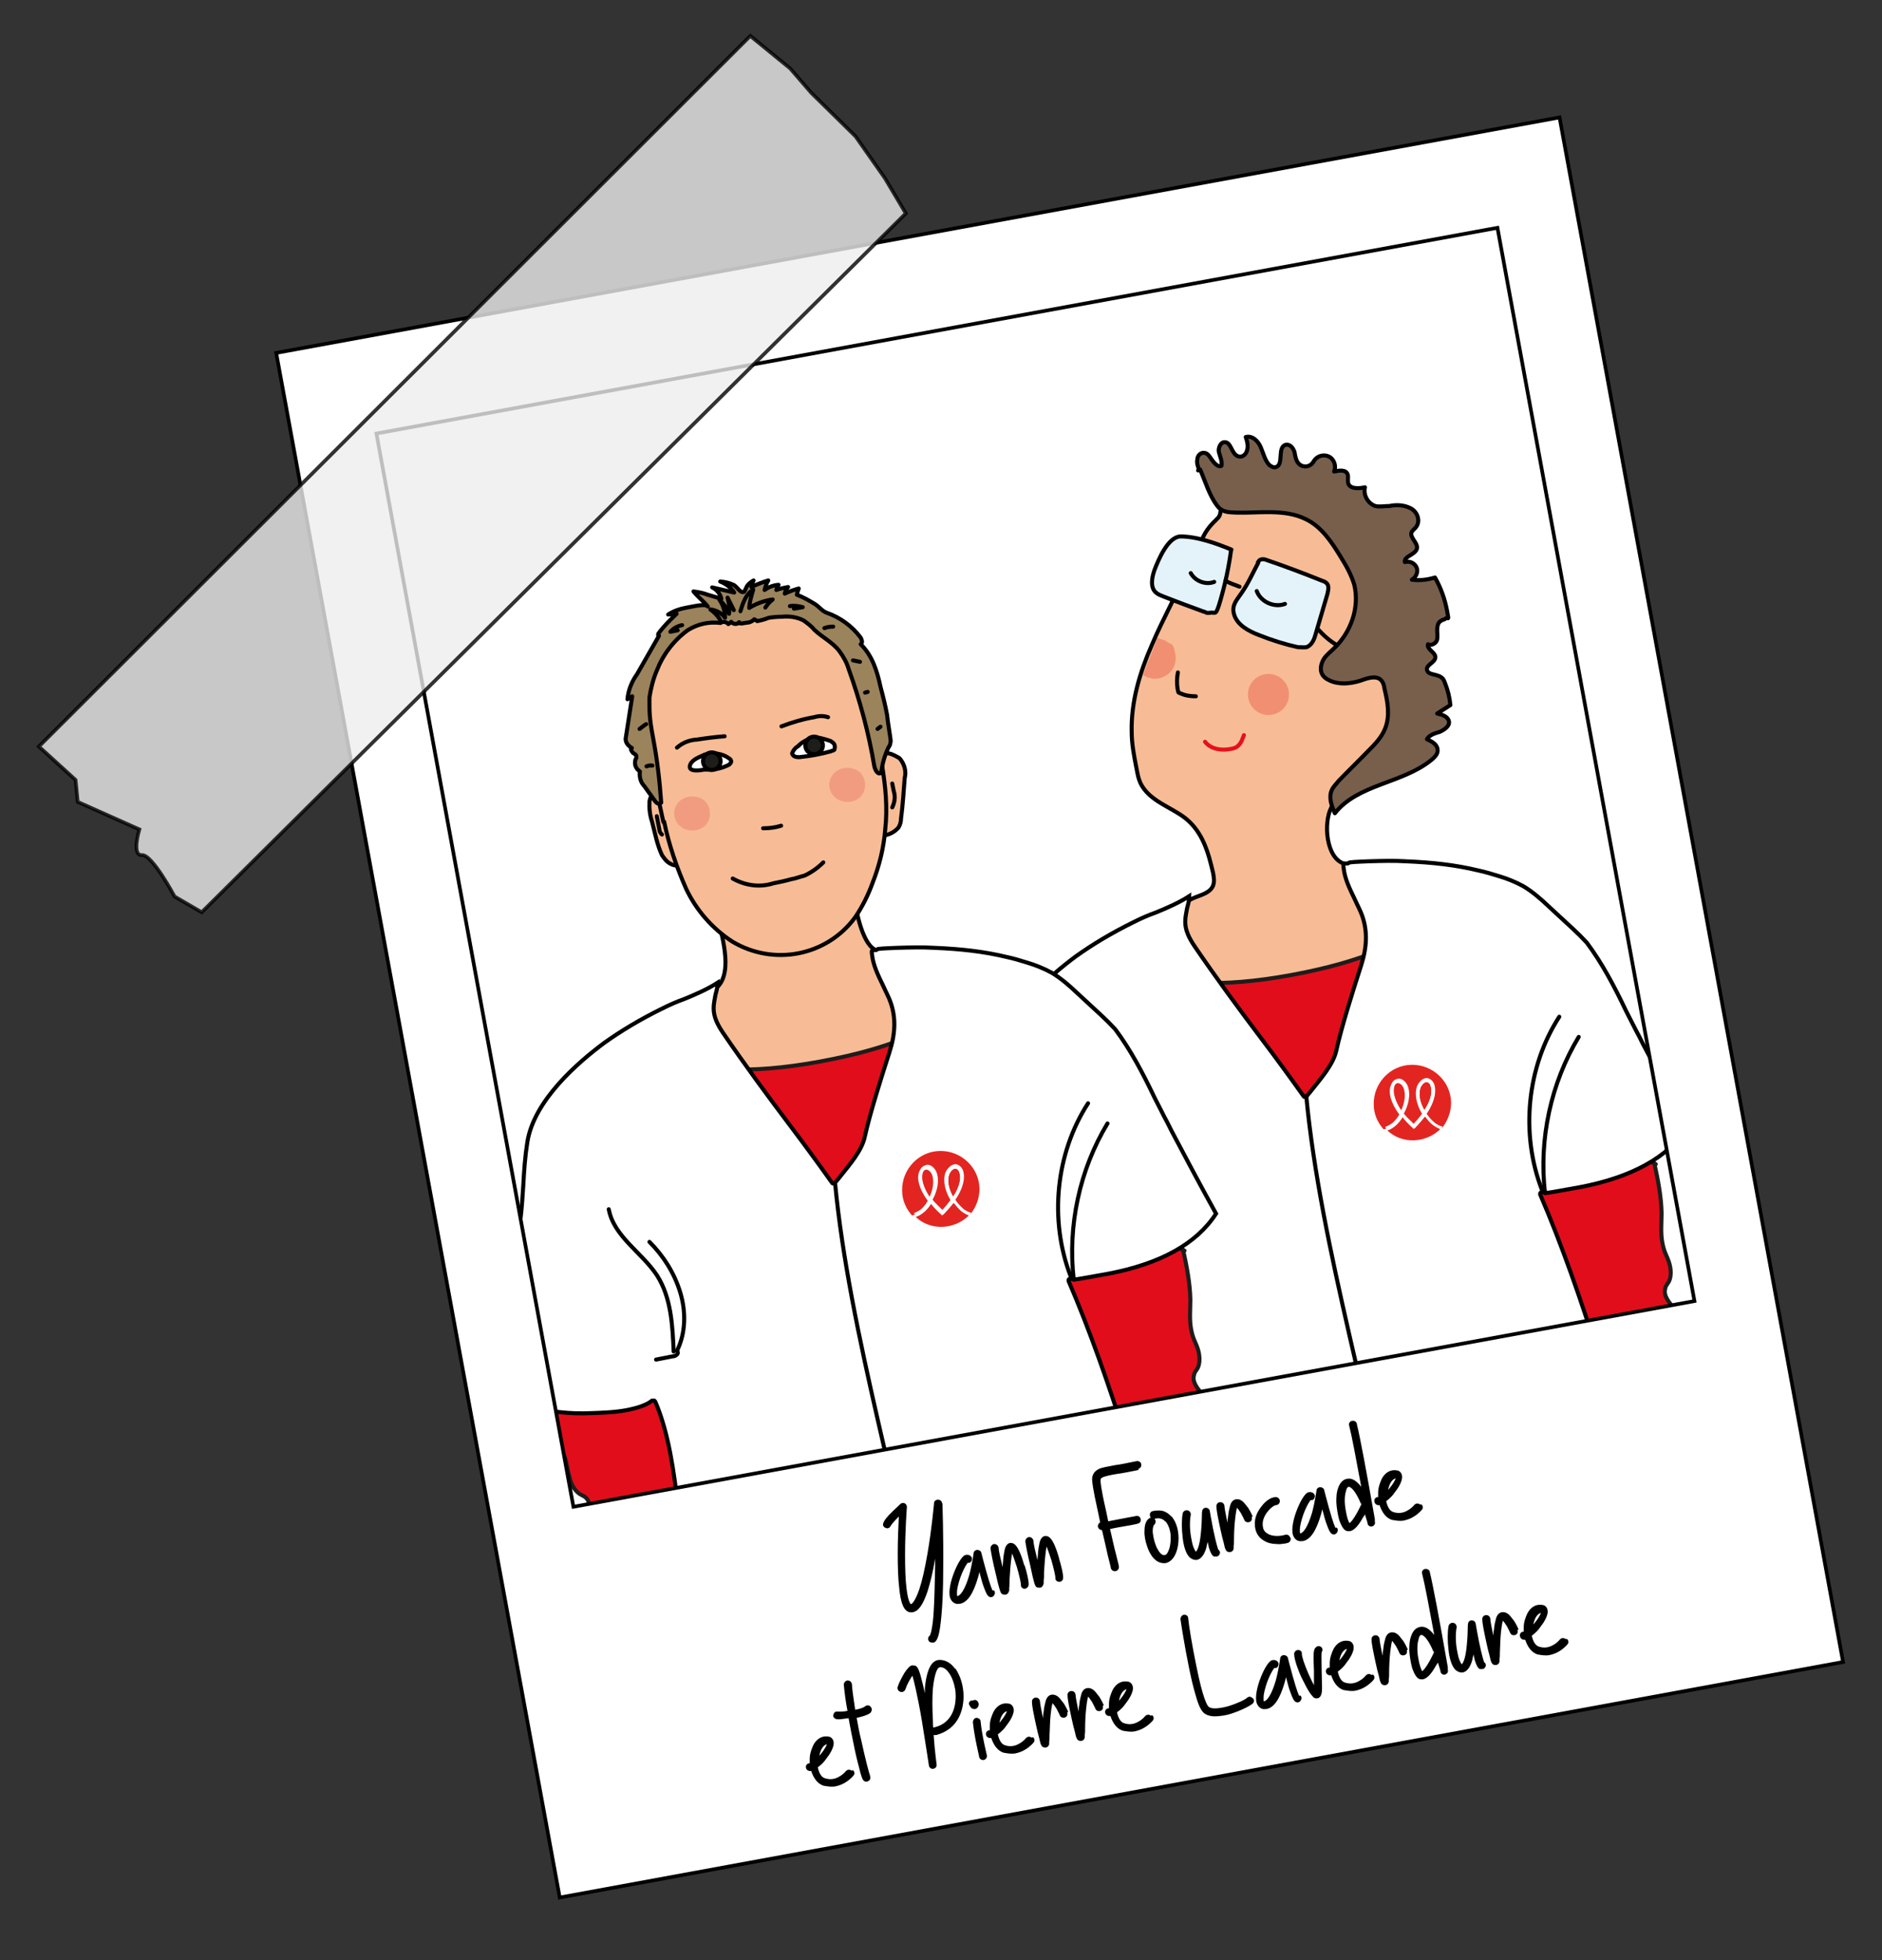 <?xml version="1.0" encoding="UTF-8"?>
<svg id="Calque_1" xmlns="http://www.w3.org/2000/svg" version="1.1" xmlns:xlink="http://www.w3.org/1999/xlink" viewBox="0 0 513.2 534.6">
  <rect x="0" y="0" width="513.2" height="534.6" fill="#333333" stroke="none"/>
  <!-- Generator: Adobe Illustrator 29.3.1, SVG Export Plug-In . SVG Version: 2.1.0 Build 151)  -->
  <defs>
    <style>
      .st0, .st1, .st2, .st3, .st4, .st5, .st6, .st7, .st8, .st9, .st10 {
        stroke: #000;
      }

      .st0, .st1, .st3, .st4, .st6, .st11, .st8, .st9, .st10, .st12 {
        stroke-width: 1.1px;
      }

      .st0, .st1, .st4, .st6, .st11, .st9, .st10, .st12 {
        stroke-linecap: round;
        stroke-linejoin: round;
      }

      .st0, .st2, .st13, .st3 {
        fill: #fff;
      }

      .st1 {
        fill: #775f4c;
      }

      .st2, .st5 {
        stroke-miterlimit: 10;
        stroke-width: 1px;
      }

      .st3, .st7, .st8 {
        stroke-miterlimit: 10;
      }

      .st4 {
        fill: #9b835c;
      }

      .st14, .st5, .st6, .st12 {
        fill: none;
      }

      .st15, .st7, .st16 {
        isolation: isolate;
      }

      .st15, .st16 {
        opacity: .3;
      }

      .st15, .st17 {
        fill: #e32521;
      }

      .st7 {
        fill: #ededed;
        opacity: .8;
      }

      .st16 {
        fill: #e25252;
      }

      .st11 {
        fill: #e20d1b;
        stroke: #1d1d1b;
      }

      .st8 {
        fill: #1d1d1b;
      }

      .st9 {
        fill: #e4f2f9;
      }

      .st10 {
        fill: #f7bc95;
      }

      .st12 {
        stroke: #e3121c;
      }

      .st18 {
        clip-path: url(#clippath);
      }
    </style>
    <clipPath id="clippath">
      <rect class="st14" x="127" y="87.7" width="310.8" height="297.6" transform="translate(-38.1 54.9) rotate(-10.4)"/>
    </clipPath>
  </defs>
  <g>
    <rect class="st2" x="111.1" y="60.6" width="355.8" height="428.3" transform="translate(-44.9 56.7) rotate(-10.4)"/>
    <g class="st18">
      <g id="Paul">
        <g>
          <g>
            <g>
              <path class="st10" d="M324.4,153.7c-3,7.6-7.1,14.6-10.3,22.2-3.3,7.5-5.7,15.5-5.5,23.7,0,3.2.6,6.3,1.2,9.4s.6,3.1,1.2,4.6c2.4,4.9,8.4,6.5,12.3,9.6,4.7,3.8,6.2,9.3,7.5,14.9.2,1.2.4,2.3,0,3.4-.8,2.1-3.5,2.6-5.5,3.5-6.8,3-8.2,12.6-5.4,19.5,3.6,8.7,11.9,14.6,20.9,17.2,7.6,2.1,15.8,2,23-1s13.2-9.2,15.3-16.7c1.7-6,.9-12.3,0-18.5-.7-4-2.3-8.8-6.2-9.7-2.1-.4-4.2.4-6.2-.2-5.2-1.4-5.8-11.3-3.7-15.3.7-1.3,2.2-2.8,3.2-3.9,5-5.5,11.8-9.1,15.9-15.3,1.7-2.6,2.7-5.4,3.3-8.3.8-5.6-.7-11.9-5-15.6-4.8-4.2-2-12.3-4.4-18.1-1-2.5-2.4-4.6-3.7-6.9-2.4-4.6-4.1-9.9-7.7-13.7-4.8-4.9-12.2-6.2-19-6.8s-7-.4-9.7,1.4c-1.1.7-2,1.7-2.4,2.8s-.5,2.5-.7,3.7c0,.4-.2,1-.4,1.3-.2.4-.6.6-.9,1-1.6,1.5-2.9,3.2-3.7,5.2-.5,1.2-1.1,2.1-1.5,3.2s-1,2.3-1.5,3.6l-.4-.2Z"/>
              <path class="st9" d="M335.7,150c-.6,4.6-1.6,9.2-2.9,13.7s-1.3,3.2-2.7,3.4-1.2-.2-1.9-.3c-3.6-1.3-7.3-2.7-10.9-4.1-.7-.3-1.4-.5-2.1-1.1-1.6-1.4-1.1-4.1-.4-6.1,1.1-2.9,3.7-9.1,7.1-9.2,4.5,0,9.8,1.9,13.9,3.6Z"/>
              <path class="st9" d="M343,153.4c.2-.3.4-.7.8-.8s.8-.1,1.2,0c5.3,1.8,10.6,3.8,15.8,5.9.3,0,.6.3.9.5.8.7.5,1.9.3,2.9-1.1,3.7-2.1,7.2-3.2,10.9-.4,1.5-1,3.1-2.5,3.7-.8.1-1.6,0-2.4,0-3.6-.8-7.1-1.9-10.6-3.3-2.9-1.1-6-2.8-6.8-5.7-.7-2.5.8-3.9,2-5.7,1.8-2.5,3.1-5.5,4.6-8.3Z"/>
              <path class="st12" d="M328.6,202.3c1.6,2.1,4.7,2.5,7.3,1.9.6-.1,1.4-.4,1.8-.9.8-.7,1.1-1.8,1.5-2.8"/>
              <path class="st6" d="M321.2,183.4c-.3,1.5-.3,3-.1,4.4l.2.9c0,.3.5.3.6.4,1.3.6,2.7.8,4.2.8"/>
              <path class="st6" d="M324.7,156.3c1.2,2.2,4.1,3.3,6.4,2.4"/>
              <path class="st6" d="M342.7,161.2c1.1,3,4.8,4.6,7.7,3.5"/>
              <path class="st1" d="M327,128.1c-.4-.9-.7-1.9-.5-2.8,0-1,.9-1.9,1.8-1.8,1.1,0,1.7,1.3,2.3,2.1s1.7,2,2.5,1.4c.2-1.2-.4-2.5-.7-3.6s.4-2.9,1.6-2.8c1.7,0,1.8,3.1,3.5,3.8,1.2.5,2.3-.4,2.6-1.7.3-1.1,0-2.4-.4-3.5,1.8-.5,3.4,1.1,4.1,2.8.7,1.6,1.1,3.5,2.3,4.8.5.4,1.2.8,1.8.6,2.3-.7.3-5.4,2.7-6.1,1.2-.2,2,.8,2.4,2,.2,1.2.4,2.3,1.1,3.1.9,1,2.5,1.1,3.5.2.5-.4.6-.9,1.1-1.4,1-1.1,2.8-1.3,4-.5,1.2.8,1.7,2.6,1.1,3.9,1.4-.3,3.2-.6,3.7.8.2.6,0,1.5.1,2.2.3,1.8,2.9,1.7,4.6,1.3-.5,2.1.8,4.4,2.8,5.1,1.3.3,2.5,0,3.9,0,1.9-.4,4.1-.3,5.9.7s2.6,3.5,1.3,5.1c-.4.5-1,.9-1.2,1.4-.5,1.4,1.7,2.8,1.5,4.3-.3,1.8-3.7,2.2-3.3,3.8,1.3-.4,2.7.3,3.2,1.5s-.2,2.7-1.3,3.3c2.2.3,4.3,0,6.3-.6,1.6,2.8,2.7,5.9,3.3,9.1s.3,1.5-.4,2.1c-.3.3-.9.3-1.2.6-.9.4-1.1,1.5-1.1,2.6,0,.9.2,2-.1,2.8s-1.6,1.5-2.4,1c-.4,1.4,2,2.2,2,3.5,0,1.5-2.4,2-2.3,3.4.2,1.6,2.7,1.1,4,2.2.5.3.7.9.9,1.4.8,2,1.3,4,1.5,6.1-1.2.8-2.4,1.5-3.6,2.3,1.4.3,2.9.8,3.2,2.1s-1.2,2.3-2.5,2.9c-1.3.4-2.8.8-3.5,2,1.3.6,2.8,1.4,2.9,2.8.2,1.2-.8,2.1-1.6,2.8-7.9,6.5-20.1,6.6-26.4,14.6-.9-2-1.7-4.2-.9-6.2.4-1,1.3-1.8,1.9-2.6,2.7-2.8,5.4-5.4,8-8.1,1.8-1.8,3.7-3.7,4.7-6.2,1.4-3.5.7-7.3-.2-11-.1-.8-.3-1.5-.8-2.1-1.3-1.5-3.7-.7-5.6,0-2.8.9-5.9,1.2-8.5,0-.9-.4-1.8-1-2.2-2-.5-1.2-.1-2.8.6-3.9s1.9-2,2.8-2.9c4.5-4.3,7-11,5.5-17.3-.8-2.7-2.2-5.2-3.7-7.6-2.5-4.1-5.2-8.2-9.5-10.3-5.9-2.9-12.8-1.6-19.1-1.8-2.3-.1-3.8-.1-5.2-2-2-2.7-3.2-6.6-4.5-9.7l-.6.2Z"/>
              <path class="st6" d="M334.2,158.4c1.2.7,2.5,1.1,3.8,1.6"/>
              <path class="st6" d="M359.3,171.5c1.5,1.7,3.3,3.3,5.2,4.4"/>
              <circle class="st15" cx="345.9" cy="189.4" r="5.6"/>
              <path class="st15" d="M317.4,174.6c-.6-.3-1.3-.4-1.8-.6l-3.9,10.1c1.2.8,2.8,1.2,4.3.9,3.1-.6,5.1-3.5,4.5-6.6s-.8-2.4-1.8-3.1c-.5-.3-.8-.5-1.2-.8v.2Z"/>
            </g>
            <g>
              <path class="st11" d="M451.1,317.2c1,4.5,1.9,9.1,2,13.6,0,2.7-.3,5.4.2,8.1s1.2,3.5,1.8,5.3c.6,1.8.7,3.9,0,5.3-.3.6-.9,1.1-1,1.9-.6,2,1.1,3.9,2.5,5.5,1.9,2.2,3.2,5.1,2.9,8-.3,2.7-2.3,5.1-1.3,7.7.3,1,1,1.9.8,2.8-.2.8-1,1-1.6,1.4-1.1.7-1.5,2.5-1.4,4.3.3,1.7,1,3.2,1.7,4.8.2.5.5,1.1.5,1.8,0,.9-.6,1.6-1,2.3-.8,1.4-.9,3.1-1,4.8-.7,10.1-2.7,20-6,28.9-4.5-28.4-42.5-67.3-46.1-95.8-.5-3.9,16.3-4.1,17.3-7.7.5-2.1,7.2.6,8.3-1.1,4.5-6.8,11.4-6.9,21.8-1.6l-.3-.2Z"/>
              <path class="st11" d="M273.1,354.1c1.5,4.4,2.9,8.8,5.4,12.7,1.4,2.3,3.1,4.5,4,7,.6,1.8.7,3.6,1.3,5.4.3,1.8,1.3,3.6,2.7,4.6.6.4,1.3.6,1.8,1.1,1.4,1.3,1,4,.7,6-.4,2.7,0,6.1,1.5,8.4,1.7,2.1,4.5,3.3,5.1,6,.2,1,.1,2.1.8,2.8.6.6,1.4.3,2.1.3,1.3,0,2.7,1.4,3.3,3,.7,1.5.9,3.2,1,4.9.1.6.2,1.2.5,1.8.6.8,1.4.9,2.1,1.3,1.3.7,2.4,2.2,3.3,3.7,5.8,8.4,12.6,15.7,20.1,21.7-10.8-26.7,1.7-79.7-10-105.9-1.6-3.7-16,4.9-18.8,2.4-1.6-1.6-5.9,4.2-7.7,3.3-7.3-3.5-13.3,0-19.5,9.9l.2-.2Z"/>
              <path class="st11" d="M306,259.3s5.5,14.1,46.2,6.6c40.6-7.5,38.5-20.8,38.5-20.8l-29.1,84.4-55.6-70.1h0Z"/>
              <path class="st3" d="M396.4,507.3c-16.4,3-33,3.4-49.2,1.3-6.3-.8-13.4-2.3-17.9-7.3-1.6-4.5-3-9.3-4.4-14.3-5-19.8-6.3-40.3-7.7-60.3l-.2-4.2c-.8-10.9-1.6-21.6-3-32.4l-.5-2.7c-1.1-9.4-2.5-20.1-6.2-28.7,0-.1-.2-.2-.3-.3h-.3q-.1,0-.3,0c-1.5,1.2-3.9,2-7,2.6h0c-3.2.6-6.7.7-9.5.8-5.9.3-11.7-.4-17.2-1.9-.6-.2-1.1-.3-1.5-.7-.2-.4-.3-.8-.3-1.4l-1.2-14.5c-.4-4.2-.8-8.5-.7-12.8,0-7.5.8-15.2,1.5-21.4.4-3.1.6-6.4.8-9.5.2-3.9.5-8,1.1-11.7,1.8-11.5,14-21.9,21-27.1,4.5-3.2,9.6-6.3,15.9-9.4,1.8-.9,3.8-1.8,5.8-2.5,3.2-1.3,6.4-2.7,9.2-4.5,0,1.1-.3,2.2-.6,3.3-.2,1.2-.5,2.4-.5,3.7,0,2.4,1.1,4.5,2.5,6.6,6,8.8,12.4,17.5,18.6,25.7,3.7,4.9,7.5,10.1,11.2,15.3,0,.1.2.2.4.2h.3c.4-.7.9-1.1,1.4-1.8,2.8-3.5,6-7.2,6.8-10.9,1.3-6,4.5-16.2,6.7-23,1.7-5.2,1.8-9.5.4-13.6-.5-1.5-1.4-3.1-2.1-4.7-1.3-2.7-2.7-5.5-3-8.4-.2-1.2,0-1.2.3-1.3h.8c.3-.2.4-.2.6-.3,1.7-.2,3.4-.2,5.2-.3,3.6-.1,6.8-.2,10,0,7.3.3,13.6,1,19.8,2.5,1.9.4,3.9,1,5.8,1.6,2,.6,4.3,1.5,6.5,2.7,2.5,1.5,4.8,3.5,6.9,5.5l6.6,6.1c1.3,1.2,2.6,2.5,3.8,3.8,4.2,5.6,7.6,12.1,10.7,18.6,1.2,2.3,2.3,4.6,3.5,6.8l1.2,2.4c3.9,7.4,8,15.1,12.1,22.5-5.3,8.2-15.2,13.7-29.5,16.4-14.3,2.6-6.7,1.1-10.3,1.4h0c-.1,0-.3,0-.4.2,0,0,0,.3,0,.4,11.7,27.2,20.9,59.9,29,88.7l1.2,4.2c2.3,8.4,4.5,16.8,6.7,25,2.8,10.8,5.8,22,6.5,33.4-19.2,15.1-42.6,25.4-67.6,30h.3Z"/>
              <path class="st6" d="M294.5,306.2c1.4,7.5,9.1,11.8,13.2,18.1,3.8,6,4.2,13.5,4.5,20.7"/>
              <path class="st6" d="M305.6,315.1c3.8,3.8,6.8,8.5,8.4,13.8s1.5,11.1-.9,15.9"/>
              <path class="st6" d="M425.2,277.3c-8.8,13.6-10.7,31.8-4.7,47.3"/>
              <path class="st6" d="M430.5,282.8c-7.6,12.6-10.9,27.9-9.2,42.6"/>
              <path class="st6" d="M356.2,298.9c3.9,41.4,18.8,88.7,25.6,129.8,3,18.4,4.9,37,10.3,54.8,2.3,7.7,5.3,15.2,6.4,23.1"/>
              <path class="st6" d="M307.5,347.2l4.6-.9c.4,0,.6-.1,1-.4s.4-.6.2-1"/>
            </g>
          </g>
          <g id="Logo_Médiprix_2022_réseaux_sociaux">
            <g>
              <path class="st13" d="M396.9,300.2c.1,6.4-4.9,11.7-11.4,12-6.4.1-11.7-4.9-12-11.4-.1-6.4,4.9-11.7,11.4-12,6.4-.1,11.7,4.9,12,11.4"/>
              <path class="st17" d="M390.1,296.1c-.1-.6-.6-1-1.1-1-.5,0-1.2.5-1.6,1.4-.7,1.9-.2,4.2,1,6.3,2-3,2.2-5.3,1.7-6.7"/>
              <path class="st17" d="M388.4,304.6c-.8.9-1.6,2-2.6,3l-.3.3-.3-.3c-1.1-1-2.1-2-2.8-3-.6.9-1.2,1.7-1.8,2.3-.8.7-1.5,1.1-2.3,1.4,1.9,1.8,4.5,2.8,7.3,2.7s5.4-1.3,7.2-3.1c-.7-.3-1.5-.7-2.2-1.3-.6-.6-1.3-1.4-2-2.2"/>
              <path class="st17" d="M382.8,296.7c-.4-.9-1-1.3-1.6-1.3s0,0,0,0c-.5,0-.9.4-1,1-.4,1.3,0,3.6,2,6.6,1.1-2.2,1.6-4.6.7-6.4"/>
              <path class="st17" d="M381.6,304c-2.5-3.4-3-6.1-2.4-7.8.4-1,1-1.7,1.8-1.7,1-.2,2,.6,2.6,1.8h0c1.1,2.3.3,5.3-1,7.7.7.9,1.5,1.9,2.7,2.8,1-1,1.8-2.1,2.5-3-1.4-2.3-2.2-5.2-1.4-7.5h0c.6-1.3,1.5-2,2.6-1.9.8,0,1.6.6,1.9,1.7.7,1.6.3,4.5-2.1,8,.6.8,1.2,1.6,2,2.3.9.8,1.8,1.1,2.4,1.3,1.5-1.9,2.5-4.3,2.5-7-.1-5.8-5-10.4-10.8-10.3-5.8.1-10.4,5-10.3,10.8,0,2.7,1.1,5,2.7,6.8.6-.1,1.5-.5,2.3-1.4.7-.7,1.3-1.4,1.8-2.3"/>
              <path class="st13" d="M393.4,307.3c-.6-.2-1.6-.5-2.4-1.3-.8-.7-1.5-1.5-2-2.3,2.4-3.5,2.7-6.2,2.1-8-.4-1-1.1-1.5-1.9-1.7-1,0-1.9.6-2.6,1.9h0c-.9,2.4-.1,5.2,1.4,7.6-.6.9-1.5,1.9-2.5,3-1-1-2-1.9-2.7-2.8,1.3-2.4,2-5.3,1-7.7h0c-.6-1.2-1.7-2-2.6-1.8s-1.6.7-1.8,1.7c-.6,1.7-.1,4.4,2.4,7.8-.5.9-1.2,1.7-1.8,2.3-.8.8-1.8,1.1-2.3,1.4.2.2.5.6.8.8.6-.1,1.5-.7,2.3-1.4.7-.7,1.3-1.4,1.8-2.3.8.9,1.7,2,2.8,3l.3.3.3-.3c1-1.1,1.9-2.1,2.6-3,.6.8,1.2,1.6,2,2.2.8.7,1.7,1,2.2,1.3.2-.3.4-.5.8-.8M382.1,302.9c-2.1-2.9-2.4-5.3-2-6.6.2-.6.6-1,1-1h0c.5,0,1.2.5,1.6,1.3.7,1.7.4,4.2-.7,6.4M387.4,296.5c.5-.9,1.1-1.4,1.6-1.4.4,0,.9.4,1.1,1,.5,1.4.3,3.7-1.7,6.7-1.2-2.1-1.8-4.5-1-6.3"/>
            </g>
          </g>
        </g>
      </g>
      <g id="Paul1" data-name="Paul">
        <g>
          <g>
            <g>
              <path class="st10" d="M195.4,269.5c-2.4,2.1-5.7,3.4-7.8,5.8-3,3.6-2.3,8.7-.2,12.6,3.2,5.8,9.4,10,16.2,12.1s14.3,2.2,21.5,1.4c6.3-.7,12.6-2.3,17.9-5.6,8.7-5.4,13.6-15.4,12-24.7-.7-4.2-3-8.5-7.3-9.9-3.8-1.2-4.7-1.2-8.5-2s-5.8-10.7-6-13.4c-.2-2.7-.5.4-1.5-2.2-4.2-10.7-22.3-8-29.9-1.7s-7,3.6-6.2,7.8,4.7,15.4-.2,19.7Z"/>
              <g>
                <path class="st10" d="M186.2,235.7c-1,.5-2.3.5-3.3-.1-1.1-.5-1.8-1.5-2.4-2.4-.6-1.3-1.1-2.8-1.5-4.3l-1.2-4.8c-.6-1.8-.8-3.7-.7-5.5.3-1.9,1.5-3.4,3.4-3.9"/>
                <path class="st10" d="M240.2,227.9c1.8,0,3.6-.8,4.8-2.2.5-.8.7-1.7.7-2.5.5-3.7.7-7.3,1-11,.5-1.9-.1-3.9-1.4-5.4-.8-.5-1.6-.9-2.4-1.2-.8-.2-1.5-.4-2.4-.4-.8.1-1.4.6-1.7,1.4"/>
                <path class="st10" d="M181.1,224.1c1.3,6.3,3.4,12.4,6,18.3,2.8,5.9,7.2,10.9,12.6,14.4,11.2,6.7,25.6,4,33.4-6.5,2-2.9,3.6-6.1,4.8-9.4,1.9-4.8,3.1-9.7,3.5-14.8,1.3-11.7-2.3-23.1-4-34.7-.3-4-1.1-8.1-2.7-11.9-3.5-7.1-10.7-11.4-18.3-13.1-9.8-2.4-20.9-1.4-29.3,4.3-5.8,3.9-10,9.9-11.7,16.6-.7,3.1-.9,6.4-.2,9.5,1,4.1,1.9,8.3,2.4,12.5,1.1,4.7,2.2,9.8,3.3,14.9Z"/>
                <path class="st6" d="M179.1,222.6l.7,3.6c0,.6.3,1,.7,1.4"/>
                <path class="st6" d="M243.3,213.7l.4,2c.5,1.5.3,3.1-.4,4.5"/>
                <path class="st4" d="M192.8,165.3c-.5-.8-5.2.4-6,.5-1.6.3-3.2.9-4.6,1.8l2.3-.2c-1.7,1.6-3.5,3.4-4.9,5.3-.3.4,0,1.1.1.7l-6,10.5c-1.4,1.9-2.4,4.4-2.6,6.8l1.3-.8-1.8,11.6c0,1.1.7,1.9,1.7,2.5-.6.2,0,.9.2,1.2s.9.5,1,.9,0,.8-.2,1c-.4,1.3,0,2.5,1.2,3.3-.2,1.5.2,3,1.2,4l2.8,3.9c.4.7,1.3,1.3,1.8.6-.4-5.9-1.1-11.8-2.2-17.6s-1-7.4-1-11.1c.4-2.5,1-5,2-7.3,1.7-4.4,4.6-8.2,8.4-11,2.7-1.7,5.8-2.4,9-2,.6-.5,1.6-.3,2.1.3h0c0,.1.8-.6.8-.6.5.6,1.2.7,1.9.4.1,0,0-.3.3-.3,0,.4.7.4.9.3l1.3-.2c.7,0,1.4-.4,1.9-.9l.8.5c1-.2,2.1-.5,3.1-.9,1.2-.2,2.5-.3,3.7-.3,2-.2,4,.1,5.8,1,1.1.8,2.1,1.5,3,2.6,2.1,2,5,3.4,6.8,5.8,1.1,1.5,2,3.1,2.5,4.8,3.1,8.6,5.5,17.5,7,26.5.2,1,.9,2.5,1.9,1.9.3-2.5.9-4.7,2-7,.3-.4.5-.8.5-1.3.2-.4,0-.6,0-1.2-.3-2.2-.7-4.3-.9-6.3-.5-2.7-1.1-5.1-1.8-7.7-.9-4.3-2.3-8.6-5.4-11.6.7-.4.2-1.4,0-1.8-2.4-3.2-5.6-5.5-9.3-6.8-1.3-.5-2.1-1.7-3.1-2.3-1.6-1-3.2-1.9-5-2.6.1-.6.3-1.1.5-1.7-1.4.4-2.6.8-3.8,1.4.1-.6.4-1.3.9-1.8-1,.2-2.2.4-3.2.8.1-.5.3-.9.6-1.4-1.4.1-2.7.6-3.8,1.4.2-.9.5-1.8,1-2.6-1.6.5-3.2,1.1-4.6,1.8,0-.6.3-1.2.6-1.8-.7.4-1.2.8-1.7,1.4-.3.4-.6,1.4-.9,1.7-.9.5-1.8-1.2-2.7-1.8-1.2-.6-2.4-.9-3.8-1,1.5.6,2.9,1.6,3.8,3l-6-1.4c1.3.6,2.2,1.8,2.5,3.1l-3.7-1.1c-1.3-.5-2.5-.7-3.9-.9,1.4,1.7,2.8,2.7,3.9,4.1Z"/>
                <path class="st6" d="M197.6,200.8c-2.6.2-4.9.5-7.5.9-2,.1-3.9.8-5.5,2.2"/>
                <path class="st6" d="M213.1,198.1c2.9-1.1,5.9-2,8.9-2.5,1.3-.4,2.6-.4,3.8,0"/>
                <path class="st6" d="M208.1,225.9c1.7,0,3.3-.2,4.9-.7"/>
                <path class="st6" d="M199.8,239.6c3.4,1.9,7.3,2.5,11.1,1.3,1.6-.3,3.4-.7,4.8-1.1,1.3-.2,2.4-.7,3.7-1,1.9-.9,3.6-2.1,5.1-3.6"/>
                <path class="st0" d="M193.8,205.4c1.8,0,3.7.4,5.1,1.5.4.2.4.4.5.8,0,.3-.3.5-.5.8-1.5.8-3.2,1.3-5,1.4h-2c-.8.2-4,.7-3.8-.9s2.3-2.4,3.4-2.9c.7-.4,1.5-.5,2.3-.7Z"/>
                <path class="st0" d="M217.7,203.4c.8-.8,1.7-1.3,2.7-1.8,1.1-.4,2.3-.5,3.4-.3.9.2,1.8.5,2.7.8.4.3.8.5,1,.9s.2,1,0,1.5c-.3.3-.7.2-.9.4-2.9.8-5.7,1.3-8.6,1.6-.6,0-1.7,0-2-1,.3-.9.9-1.6,1.8-2.1Z"/>
                <circle class="st8" cx="194.1" cy="207.6" r="2.4"/>
                <circle class="st8" cx="222" cy="203.3" r="2.4"/>
                <path class="st16" d="M235.9,214.2c-.2,6.1-9.5,6-9.8-.2.3-6.1,9.9-6.2,9.8.2Z"/>
                <path class="st16" d="M193.6,222c-.2,6.1-9.5,6-9.8-.2.3-6.1,9.9-6.2,9.8.2Z"/>
                <path class="st6" d="M196.4,169.1c-.7-1.2-1.6-2.1-2.7-2.9,1.6.2,3.1,1,4,2.3,0-1.8-.5-3.5-1.5-4.9,1.1,1,2.1,2.4,2.6,3.8.2-1.5,0-3-.4-4.4l1.7,3.4"/>
                <path class="st6" d="M201.9,166.7c.7-2.3,1.5-4.7,3.5-5.9-.5,1.7-1,3.3-1.1,5,1.9-1.2,4.2-2,6.4-2.3-.8.6-1.4,1.3-2,2.2"/>
                <path class="st6" d="M186,170.5c-1.2.2-2.4.9-3.2,1.8l2-.4"/>
                <path class="st6" d="M215.4,165.3c1.2-.2,2.4,0,3.5.3l-2.4.4"/>
                <path class="st6" d="M224.8,171.3c.8-.3,1.6-.4,2.4-.4"/>
                <path class="st6" d="M232.6,180.1l1.9.4"/>
                <path class="st6" d="M176.2,197.5c-.7.4-1.2.9-1.8,1.3"/>
                <path class="st6" d="M177.9,208.8c-.5-.1-1.1,0-1.6.2"/>
                <path class="st6" d="M239.3,198.8l.8-.6"/>
                <path class="st6" d="M235.9,188.9l.7-.2"/>
              </g>
            </g>
            <g>
              <path class="st11" d="M322.6,340.8c1,4.5,1.9,9.1,2,13.6,0,2.7-.3,5.4.2,8.1s1.2,3.5,1.8,5.3c.6,1.8.7,3.9,0,5.3-.3.6-.9,1.1-1,1.9-.6,2,1.1,3.9,2.5,5.5,1.9,2.2,3.2,5.1,2.9,8-.3,2.7-2.3,5.1-1.3,7.7.3,1,1,1.9.8,2.8-.2.8-1,1-1.6,1.4-1.1.7-1.5,2.5-1.4,4.3.3,1.7,1,3.2,1.7,4.8.2.5.5,1.1.5,1.8,0,.9-.6,1.6-1,2.3-.8,1.4-.9,3.1-1,4.8-.7,10.1-2.7,20-6,28.9-4.5-28.4-42.5-67.3-46.1-95.8-.5-3.9,16.3-4.1,17.3-7.7.5-2.1,7.2.6,8.3-1.1,4.5-6.8,11.4-6.9,21.8-1.6l-.3-.2Z"/>
              <path class="st11" d="M144.6,377.7c1.5,4.4,2.9,8.8,5.4,12.7,1.4,2.3,3.1,4.5,4,7,.6,1.8.7,3.6,1.3,5.4.3,1.8,1.3,3.6,2.7,4.6.6.4,1.3.6,1.8,1.1,1.4,1.3,1,4,.7,6-.4,2.7,0,6.1,1.5,8.4,1.7,2.1,4.5,3.3,5.1,6,.2,1,.1,2.1.8,2.8.6.6,1.4.3,2.1.3,1.3,0,2.7,1.4,3.3,3,.7,1.5.9,3.2,1,4.9.1.6.2,1.2.5,1.8.6.8,1.4.9,2.1,1.3,1.3.7,2.4,2.2,3.3,3.7,5.8,8.4,12.6,15.7,20.1,21.7-10.8-26.7,1.7-79.7-10-105.9-1.6-3.7-16,4.9-18.8,2.4-1.6-1.6-5.9,4.2-7.7,3.3-7.3-3.5-13.3,0-19.5,9.9l.2-.2Z"/>
              <path class="st11" d="M177.5,282.9s5.5,14.1,46.2,6.6,38.5-20.8,38.5-20.8l-29.1,84.4-55.6-70.1h0Z"/>
              <path class="st3" d="M267.8,530.9c-16.4,3-33,3.4-49.2,1.3-6.3-.8-13.4-2.3-17.9-7.3-1.6-4.5-3-9.3-4.4-14.3-5-19.8-6.3-40.3-7.7-60.3l-.2-4.2c-.8-10.9-1.6-21.6-3-32.4l-.5-2.7c-1.1-9.4-2.5-20.1-6.2-28.7,0-.1-.2-.2-.3-.3h-.3q-.1,0-.3,0c-1.5,1.2-3.9,2-7,2.6h0c-3.2.6-6.7.7-9.5.8-5.9.3-11.7-.4-17.2-1.9-.6-.2-1.1-.3-1.5-.7-.2-.4-.3-.8-.3-1.4l-1.2-14.5c-.4-4.2-.8-8.5-.7-12.8,0-7.5.8-15.2,1.5-21.4.4-3.1.6-6.4.8-9.5.2-3.9.5-8,1.1-11.7,1.8-11.5,14-21.9,21-27.1,4.5-3.2,9.6-6.3,15.9-9.4,1.8-.9,3.8-1.8,5.8-2.5,3.2-1.3,6.4-2.7,9.2-4.5,0,1.1-.3,2.2-.6,3.3-.2,1.2-.5,2.4-.5,3.7,0,2.4,1.1,4.5,2.5,6.6,6,8.8,12.4,17.5,18.6,25.7,3.7,4.9,7.5,10.1,11.2,15.3,0,.1.2.2.4.2h.3c.4-.7.9-1.1,1.4-1.8,2.8-3.5,6-7.2,6.8-10.9,1.3-6,4.5-16.2,6.7-23,1.7-5.2,1.8-9.5.4-13.6-.5-1.5-1.4-3.1-2.1-4.7-1.3-2.7-2.7-5.5-3-8.4-.2-1.2,0-1.2.3-1.3h.8c.3-.2.4-.2.6-.3,1.7-.2,3.4-.2,5.2-.3,3.6-.1,6.8-.2,10,0,7.3.3,13.6,1,19.8,2.5,1.9.4,3.9,1,5.8,1.6,2,.6,4.3,1.5,6.5,2.7,2.5,1.5,4.8,3.5,6.9,5.5l6.6,6.1c1.3,1.2,2.6,2.5,3.8,3.8,4.2,5.6,7.6,12.1,10.7,18.6,1.2,2.3,2.3,4.6,3.5,6.8l1.2,2.4c3.9,7.4,8,15.1,12.1,22.5-5.3,8.2-15.2,13.7-29.5,16.4-14.3,2.6-6.7,1.1-10.3,1.4h0c-.1,0-.3,0-.4.2,0,0,0,.3,0,.4,11.7,27.2,20.9,59.9,29,88.7l1.2,4.2c2.3,8.4,4.5,16.8,6.7,25,2.8,10.8,5.8,22,6.5,33.4-19.2,15.1-42.6,25.4-67.6,30h.3Z"/>
              <path class="st6" d="M166,329.8c1.4,7.5,9.1,11.8,13.2,18.1,3.8,6,4.2,13.5,4.5,20.7"/>
              <path class="st6" d="M177.1,338.7c3.8,3.8,6.8,8.5,8.4,13.8,1.6,5.3,1.5,11.1-.9,15.9"/>
              <path class="st6" d="M296.7,300.9c-8.8,13.6-10.7,31.8-4.7,47.3"/>
              <path class="st6" d="M302,306.4c-7.6,12.6-10.9,27.9-9.2,42.6"/>
              <path class="st6" d="M227.7,322.5c3.9,41.4,18.8,88.7,25.6,129.8,3,18.4,4.9,37,10.3,54.8,2.3,7.7,5.3,15.2,6.4,23.1"/>
              <path class="st6" d="M178.9,370.8l4.6-.9c.4,0,.6-.1,1-.4s.4-.6.2-1"/>
            </g>
          </g>
          <g id="Logo_Médiprix_2022_réseaux_sociaux1" data-name="Logo_Médiprix_2022_réseaux_sociaux">
            <g>
              <path class="st13" d="M268.4,323.8c.1,6.4-4.9,11.7-11.4,12-6.4.1-11.7-4.9-12-11.4-.1-6.4,4.9-11.7,11.4-12,6.4-.1,11.7,4.9,12,11.4"/>
              <path class="st17" d="M261.6,319.7c-.1-.6-.6-1-1.1-1-.5,0-1.2.5-1.6,1.4-.7,1.9-.2,4.2,1,6.3,2-3,2.2-5.3,1.7-6.7"/>
              <path class="st17" d="M259.8,328.2c-.8.9-1.6,2-2.6,3l-.3.3-.3-.3c-1.1-1-2.1-2-2.8-3-.6.9-1.2,1.7-1.8,2.3-.8.7-1.5,1.1-2.3,1.4,1.9,1.8,4.5,2.8,7.3,2.7s5.4-1.3,7.2-3.1c-.7-.3-1.5-.7-2.2-1.3-.6-.6-1.3-1.4-2-2.2"/>
              <path class="st17" d="M254.2,320.3c-.4-.9-1-1.3-1.6-1.3s0,0,0,0c-.5,0-.9.4-1,1-.4,1.3,0,3.6,2,6.6,1.1-2.2,1.6-4.6.7-6.4"/>
              <path class="st17" d="M253,327.5c-2.5-3.4-3-6.1-2.4-7.8.4-1,1-1.7,1.8-1.7,1-.2,2,.6,2.6,1.8h0c1.1,2.3.3,5.3-1,7.7.7.9,1.5,1.9,2.7,2.8,1-1,1.8-2.1,2.5-3-1.4-2.3-2.2-5.2-1.4-7.5h0c.6-1.3,1.5-2,2.6-1.9.8,0,1.6.6,1.9,1.7.7,1.6.3,4.5-2.1,8,.6.8,1.2,1.6,2,2.3.9.8,1.8,1.1,2.4,1.3,1.5-1.9,2.5-4.3,2.5-7-.1-5.8-5-10.4-10.8-10.3-5.8.1-10.4,5-10.3,10.8,0,2.7,1.1,5,2.7,6.8.6-.1,1.5-.5,2.3-1.4.7-.7,1.3-1.4,1.8-2.3"/>
              <path class="st13" d="M264.9,330.8c-.6-.2-1.6-.5-2.4-1.3-.8-.7-1.5-1.5-2-2.3,2.4-3.5,2.7-6.2,2.1-8-.4-1-1.1-1.5-1.9-1.7-1,0-1.9.6-2.6,1.9h0c-.9,2.4-.1,5.2,1.4,7.6-.6.9-1.5,1.9-2.5,3-1-1-2-1.9-2.7-2.8,1.3-2.4,2-5.3,1-7.7h0c-.6-1.2-1.7-2-2.6-1.8s-1.6.7-1.8,1.7c-.6,1.7-.1,4.4,2.4,7.8-.5.9-1.2,1.7-1.8,2.3-.8.8-1.8,1.1-2.3,1.4.2.2.5.6.8.8.6-.1,1.5-.7,2.3-1.4.7-.7,1.3-1.4,1.8-2.3.8.9,1.7,2,2.8,3l.3.3.3-.3c1-1.1,1.9-2.1,2.6-3,.6.8,1.2,1.6,2,2.2.8.7,1.7,1,2.2,1.3.2-.3.4-.5.8-.8M253.5,326.5c-2.1-2.9-2.4-5.3-2-6.6.2-.6.6-1,1-1h0c.5,0,1.2.5,1.6,1.3.7,1.7.4,4.2-.7,6.4M258.9,320.1c.5-.9,1.1-1.4,1.6-1.4.4,0,.9.4,1.1,1,.5,1.4.3,3.7-1.7,6.7-1.2-2.1-1.8-4.5-1-6.3"/>
            </g>
          </g>
        </g>
      </g>
    </g>
    <rect class="st5" x="127" y="87.7" width="310.8" height="297.6" transform="translate(-38.1 54.9) rotate(-10.4)"/>
  </g>
  <path class="st7" d="M247,58.2L55,248.8l-7.4-4.3s-6.1-11.5-8.9-11.3c-2.9.2-.7-7-.7-7l-16.8-7.5-.6-6-10-9.1L204.6,9.8l10.9,8.9,5.7,6.6,12.1,11.9,8,11.4,5.7,9.6h0Z"/>
  <g>
    <path d="M257,410.1c0,0,.3,9,.2,18,0,5.3-.2,9.6-.5,12.7-.5,5.4-1.1,6.8-2.1,7.2,0,0-.2,0-.2,0-.5,0-1-.1-1.2-.6-.3-.5,0-1.1.4-1.4,0-.1.3-.6.5-1.9.2-1.1.4-2.6.5-4.5.2-3.1.3-7.3.4-12.4v-2.1c-.6,3.7-1.4,6.8-2.1,9-1.2,3.5-2.4,5.3-4,5.6-.6.1-1.3,0-1.8-.5-.6-.5-1.5-1.8-1.9-6.2-.3-2.4-.4-5.6-.4-9.4,0-3.9.2-7.6.3-10-1.8,1.8-2.1,2.4-2.2,2.5-.2.6-.9.9-1.4.6-.6-.2-.9-.8-.6-1.4.2-.5.6-1.3,2.6-3.2,1.1-1,2-1.9,2-1.9.3-.3.8-.4,1.2-.2.4.2.6.6.6,1,0,0-.5,6.5-.5,13,0,3.8.1,6.9.4,9.2.4,3.4,1,4.2,1.2,4.3.2,0,1.1-.6,2.3-4.1.8-2.4,1.5-5.6,2.2-9.6,1.2-6.9,1.8-13.8,1.8-13.8,0-.6.5-1,1.1-1,.6,0,1.1.5,1.1,1Z"/>
    <path d="M271,433.7c.4.4.4,1,0,1.5-.4.5-1.1.5-1.5.1-.3-.3-.6-.7-1.2-2.4-.4-1-.7-2.2-1.1-3.7,0-.2-.1-.3-.1-.5l-.4,1.5c-1.3,4.5-2.9,6.8-4.9,7.2h-.3c-1.1.2-2-.5-2.4-1.6-.6-1.8.3-4.9.9-6.5.4-1.1.9-2.2,1.4-3.1.8-1.4,1.3-1.8,1.6-2,.6-.3,1.4-.2,1.8.3.4.4.3,1.1-.1,1.5-.2.2-.5.3-.8.2-.3.4-.8,1.1-1.5,2.7-.7,1.6-1.2,3.4-1.4,4.7-.1,1.1,0,1.5,0,1.7h0c.8,0,2.1-1.6,3.3-5.7.8-3,1.2-6,1.2-6,0-.5.5-.9,1-.9.5,0,1,.3,1.1.8,0,0,.6,2.4,1.3,4.9,1.2,4.3,1.7,5.3,1.8,5.4Z"/>
    <path d="M279.4,426.9c.6,1.9,1.2,4.4,1.1,5.3,0,.6-.6,1.1-1.1,1.1-.6,0-1.1-.5-1-1.1,0-.4-.4-2.4-1.1-4.8-.6-1.8-1-3-1.3-3.7-.1.4-.2,1.1-.3,2-.2,1.6-.3,3.5-.4,5,0,.9,0,1.7-.1,2.3v.8c-.1.2-.2.9-.9,1.1h-.2c-.3,0-.8,0-1-.3-.2-.2-.5-.5-1.7-5.9-.6-2.4-1.2-5.5-1.3-6.4,0-.6.4-1.1,1-1.2.6,0,1.1.4,1.2,1,0,.7.5,2.9,1.1,5.3l.2-2.5c.1-1,.3-1.8.4-2.4.1-.4.5-1.6,1.5-1.7.3,0,.8,0,1.3.5.8.7,1.7,2.7,2.5,5.6Z"/>
    <path d="M288.8,425.1c.6,1.9,1.2,4.4,1.1,5.3,0,.6-.6,1.1-1.1,1-.6,0-1.1-.5-1-1.1,0-.4-.4-2.4-1.1-4.8-.6-1.8-1-3-1.3-3.7-.1.4-.2,1.1-.3,2-.2,1.6-.3,3.5-.4,5,0,.9,0,1.7-.1,2.3v.8c-.1.2-.2.9-.9,1.1h-.2c-.3,0-.8,0-1-.3-.2-.2-.5-.5-1.6-5.9-.6-2.4-1.2-5.5-1.3-6.4,0-.6.4-1.1,1-1.2.6,0,1.1.4,1.2,1,0,.7.5,2.9,1.1,5.3l.2-2.5c.1-1,.3-1.8.4-2.4.1-.4.5-1.6,1.5-1.7.3,0,.8,0,1.3.5.8.7,1.7,2.7,2.5,5.6Z"/>
    <path d="M310.5,400.9c-2.5.5-4.4.9-6,1.1-1.8.3-3.1.6-3.8.9-.4.2-.6.4-.6.8,0,.3,0,1.8,1.5,8.3.2.9.4,1.9.6,2.9l2.1-.4c1.9-.4,4.9-.9,5.3-1,.5-.2,1.2,0,1.4.6.2.6,0,1.2-.6,1.4-.5.2-2.2.5-5.7,1.1l-2,.4c.6,2.6,1.1,5,1.6,6.8.5,2.1.8,3.1.8,3.4.1.6-.3,1.2-.9,1.3-.6.1-1.2-.3-1.3-.9,0-.3-.4-1.6-.8-3.3-.4-1.9-1-4.4-1.6-7-.5,0-.9-.3-1.1-.8-.1-.5.1-1,.6-1.3-.2-.9-.4-1.9-.6-2.9-1.5-6.7-1.6-8.3-1.6-9,.1-1.3.7-2.1,1.9-2.7.9-.4,2.3-.6,4.3-1,1.6-.2,3.4-.6,5.9-1.1.6-.1,1.2.2,1.3.8.1.6-.2,1.2-.8,1.3Z"/>
    <path d="M319.4,413.5c1,1.1,1.7,2.8,1.9,4.7.2,1.7,0,3.6-.5,5-.6,1.7-1.6,2.8-2.9,3.1-.8.1-2.1,0-3.3-1.3-.9-1-1.5-2.3-1.8-3.3-.5-1.4-.8-3-.7-4.3,0-2.2.8-3,1.4-3.4.1,0,.3,0,.4,0-.2-.1-.3-.3-.3-.6-.2-.6.2-1.2.8-1.3,1-.2,2-.2,2.8,0,.8.3,1.5.7,2.1,1.4ZM317.8,415c-.7-.8-1.7-1.1-2.8-.8,0,0-.1,0-.2,0l.2.3c.3.5,0,1.2-.4,1.5-.1.2-.4,1-.2,2.4.2,1.4.6,2.9,1.2,4,.4.7,1.1,1.9,2,1.7.5,0,.9-.7,1.2-1.6.4-1.1.5-2.6.4-4.1-.2-1.5-.7-2.7-1.4-3.5Z"/>
    <path d="M332.3,422.7c.4.3.5.9.2,1.3-.2.3-.4.5-.8.5-.2,0-.5,0-.7,0-.5-.3-.9-.9-1.4-2.6,0-.4-.2-.8-.3-1.4-.1.6-.3,1.3-.4,1.8-.5,1.6-1.2,2.6-2.1,3-.7.3-1.5.1-2.2-.4-1.3-1-1.9-3.6-2.1-5.6-.3-2.3-.3-4.9,0-6.5.1-.6.7-1,1.3-.9.6.1,1,.7.9,1.3-.3,1.5-.3,3.9.1,6.1.2,1.1.4,2.1.7,2.8.3.7.5,1,.6,1.1.1-.1,1-.8,1.4-5.4.3-2.8.2-5.4.3-5.5,0-.6.4-1,.9-1.1.6,0,1.1.3,1.2.9,0,0,.4,2.4.9,4.9.9,4.3,1.3,5.3,1.4,5.6Z"/>
    <path d="M341.3,413.7c.2.6,0,1.2-.6,1.4-.5.2-1.2,0-1.4-.6,0,0-.4-.9-.9-1.8-.5-.8-.9-1.3-1.1-1.5-.1.4-.3,1.3-.5,3.1-.2,1.8-.3,3.9-.3,5.5,0,.8,0,1.4-.1,1.8v.6c0,.6-.4,1-.9,1.1h0c-.3,0-.7,0-.9-.2-.3-.2-.4-.5-.6-1l-.3-1.3c-.3-1-.6-2.3-.9-3.7-.3-1.4-.6-2.8-.8-3.9-.3-1.7-.3-2.2-.3-2.5,0-.6.6-1.1,1.2-1,.6,0,1,.6,1,1.1,0,.4.3,2,.8,4.5,0-.6.1-1.2.2-1.8.1-1.1.3-2,.5-2.7.1-.5.5-1.7,1.6-1.9.7-.1,1.4.1,2.1.8.4.4.8,1,1.3,1.6.7,1.1,1.2,2.3,1.2,2.3Z"/>
    <path d="M351.9,419.4c.2.5-.1,1.2-.7,1.4-.3,0-.6.2-1,.2-.7.1-1.4.2-2.1.1-1.2,0-2.5-.3-3.4-.9-1.3-.7-2.1-1.9-2.4-3.3-.2-1.1-.2-2.2.2-3.4.3-1,.9-1.9,1.6-2.8.9-1.2,2.4-2.4,3.8-2.4.6,0,1.1.5,1.1,1.1,0,.6-.5,1.1-1.1,1.1-.2,0-1.1.4-2.1,1.6-1.2,1.4-1.7,3-1.4,4.4.1.8.6,1.4,1.3,1.8,1.3.8,3.4.7,4.7.3.6-.2,1.2.1,1.4.7Z"/>
    <path d="M364.5,416.6c.4.4.4,1,0,1.5-.4.5-1.1.5-1.5.1-.3-.3-.6-.7-1.2-2.4-.4-1-.7-2.2-1.1-3.7,0-.2-.1-.3-.1-.5l-.4,1.5c-1.3,4.5-2.9,6.8-4.9,7.2h-.3c-1.1.2-2-.5-2.4-1.6-.6-1.8.3-4.9.9-6.5.4-1.1.9-2.2,1.4-3.1.8-1.4,1.3-1.8,1.6-2,.6-.3,1.4-.2,1.8.3.4.4.3,1.1-.1,1.5-.2.2-.5.3-.8.2-.3.4-.8,1.1-1.5,2.7-.7,1.6-1.2,3.4-1.4,4.7-.1,1.1,0,1.5,0,1.7h0c.8,0,2.1-1.6,3.3-5.7.8-3,1.2-6,1.2-6,0-.5.5-.9,1-.9.5,0,1,.3,1.1.8,0,0,.6,2.4,1.3,4.9,1.2,4.3,1.7,5.3,1.8,5.4Z"/>
    <path d="M370,388.4c.9,3.7,2.6,12.7,4.9,25.9v.7c.2.6-.2,1.1-.7,1.3-.4.1-1.1,0-1.3-.8,0,0,0,0,0-.2l-.7-2.3c-.1.3-.3.5-.5.8-1.3,2.4-2.5,3.6-3.6,3.8-.2,0-.4,0-.5,0-1,0-1.7-1.1-2.4-3-.4-1.5-.7-3.2-.8-4.9,0-1.1,0-2.6.5-3.9.6-1.8,1.7-2.4,2.5-2.5,1.2-.2,2.2.4,3.3,1.6l.5.6c-1.5-8.1-2.6-14-3.3-16.7-.2-.6.2-1.2.8-1.3.5-.1,1.2.2,1.3.8ZM371.1,410.1c-1.4-3.4-2.7-4.6-3.3-4.6h0c-.5,0-.7.9-.8,1.3-.4,1.3-.4,3.3,0,5.3.3,1.8.7,2.9,1,3.3.3-.2,1-.9,2.1-2.9.5-.9.9-1.8,1.2-2.4Z"/>
    <path d="M387.6,410.3c.5.4.5,1.1.1,1.5,0,0-.9,1.1-2.3,1.9-.8.5-1.7.8-2.6,1-1.1.2-2.2,0-3.3-.2-1.7-.6-2.7-2.2-3.3-4h-.1c-.6.1-1.2-.3-1.3-.9-.2-.6.2-1.2.8-1.3,0,0,.2,0,.2,0,0-.4,0-.8,0-1.2,0-1.4.5-2.7,1-3.8.7-1.3,1.7-2.1,2.9-2.3.6-.1,1.2,0,1.6.1.5.2.9.7,1,1.3.3,1.5-1.2,3.7-2.1,4.8-.3.5-1.2,1.5-2.2,2.2.3,1.4.9,2.7,2,3,1.3.4,2.6.3,3.9-.5,1.1-.6,1.7-1.4,1.7-1.4.4-.5,1.1-.6,1.6-.2ZM378.4,406.5l.5-.6c1-1.2,1.5-2.2,1.7-2.7-1,.2-1.8,1.5-2.1,3.3Z"/>
    <path d="M232.6,482.8c.5.4.5,1.1.1,1.5,0,0-.9,1.1-2.3,1.9-.8.5-1.7.8-2.6,1-1.1.2-2.2,0-3.3-.2-1.7-.6-2.7-2.2-3.3-4h-.1c-.6.1-1.2-.3-1.3-.8-.2-.6.2-1.2.8-1.3,0,0,.2,0,.2,0,0-.4,0-.8,0-1.2,0-1.4.5-2.7,1-3.8.7-1.3,1.7-2.1,2.9-2.3.6-.1,1.2,0,1.6.1.5.2.9.7,1,1.3.3,1.5-1.2,3.7-2.1,4.8-.3.5-1.2,1.5-2.2,2.2.3,1.4.9,2.7,2,3,1.3.4,2.6.3,3.9-.5,1.1-.6,1.7-1.4,1.7-1.4.4-.5,1.1-.6,1.6-.2ZM223.3,479l.5-.6c1-1.2,1.5-2.2,1.7-2.7-1,.2-1.8,1.5-2.1,3.3Z"/>
    <path d="M237.1,484.1c.2.3.3.6.2,1-.1.4-.4.7-.9.8-.1,0-.3,0-.4,0-.7-.2-.9-.9-1.1-1.5-.2-.5-.4-1.3-.6-2.2-.5-1.8-1.1-4.3-1.6-6.9-.3-1.4-.8-3.9-1.3-6.7l-2.3.3c-.3,0-.6,0-.7,0-.6,0-1.1-.4-1.2-.9,0-.6.4-1.2.9-1.2.2,0,.4,0,.8,0,.5,0,1.3,0,2.2-.2-.5-2.5-.8-5-1-7.1,0-.6.4-1.1,1-1.2.6,0,1.1.4,1.2,1,.1,1.8.5,4.2.9,7,1.1-.2,2.2-.5,2.8-1,.5-.4,1.2-.2,1.5.3.4.5.2,1.2-.2,1.6-.9.6-2.2,1-3.7,1.3.3,1.8.7,3.9,1.2,5.9,1.2,5.5,2.2,9.3,2.5,10Z"/>
    <path d="M260.5,455c1,1.5,1.8,3.4,2.1,5.6.4,2.7,0,5.4-1,7.5-1.2,2.6-3.4,4.3-6.3,5.1-.2,0-.5,0-.7,0,.3,4.5.8,7.9.8,8,.1.6-.3,1.1-.9,1.2h0c-.6.1-1.1-.3-1.2-.9,0,0-.9-6-1.9-12.1-.6-3.6-1.2-6.5-1.7-8.8-.4-1.8-.7-2.9-.9-3.6-.6.9-1.4,2.2-1.9,3.7-.2.6-.8.9-1.4.7-.6-.2-.9-.8-.7-1.4.4-1.2,1.1-2.5,1.8-3.7,1.3-2,1.9-2.1,2.2-2.1.3,0,.7,0,1,.2.5.4.9,1,1.9,5.2l.5,2.2v-1.4c.3-3.3,1-5.5,1.9-6.6.7-.9,1.6-1.1,2.1-1.1,1.6,0,3.1.8,4.3,2.5ZM258.8,456.3c-.4-.6-1.3-1.7-2.5-1.6h0c-.1,0-.3.1-.5.3-.4.5-1,1.8-1.4,5.4-.2,2.4-.2,5.4,0,8.9,0,.7,0,1.3.1,1.9,0,0,.2-.1.3-.1,5.1-1.2,6.2-6.2,5.7-10.2-.3-1.8-.9-3.5-1.7-4.6Z"/>
    <path d="M264.3,465c-.2-.5,0-1,.5-1.2.2,0,.3,0,.5,0,.4-.3.9-.2,1.2.1.4.5.5,1,.2,1.6-.2.3-.5.6-.8.6,0,0-.2,0-.3,0-.4,0-.9-.2-1.3-1.2ZM267,479.1c0-.2-1.3-5.3-1.7-9.4,0-.6.4-1.1.9-1.2.6,0,1.2.4,1.2,1,.4,4,1.7,9.1,1.7,9.2.1.6-.2,1.1-.8,1.3h0c-.6.1-1.1-.2-1.3-.8Z"/>
    <path d="M281.7,473.8c.5.4.5,1.1.1,1.5,0,0-.9,1.1-2.3,1.9-.8.5-1.7.8-2.6,1-1.1.2-2.2,0-3.3-.2-1.7-.6-2.7-2.2-3.3-4h-.1c-.6.1-1.2-.3-1.3-.8-.2-.6.2-1.2.8-1.3,0,0,.2,0,.2,0,0-.4,0-.8,0-1.2,0-1.4.5-2.7,1-3.8.7-1.3,1.7-2.1,2.9-2.3.6-.1,1.2,0,1.6.1.5.2.9.7,1,1.3.3,1.5-1.2,3.7-2.1,4.8-.3.5-1.2,1.5-2.2,2.2.3,1.4.9,2.7,2,3,1.3.4,2.6.3,3.9-.5,1.1-.6,1.7-1.4,1.7-1.4.4-.5,1.1-.6,1.6-.2ZM272.4,470l.5-.6c1-1.2,1.5-2.2,1.7-2.7-1,.2-1.8,1.5-2.1,3.3Z"/>
    <path d="M291,467c.2.6,0,1.2-.6,1.4-.5.2-1.2,0-1.4-.6,0,0-.4-.9-.9-1.8-.5-.8-.9-1.3-1.1-1.5-.1.4-.3,1.3-.5,3.1-.2,1.8-.2,3.9-.3,5.5,0,.8,0,1.4-.1,1.8v.6c0,.6-.4,1-.9,1.1h0c-.3,0-.7,0-.9-.2-.3-.2-.4-.5-.6-1l-.3-1.3c-.3-1-.6-2.3-.9-3.7-.3-1.4-.6-2.8-.8-3.9-.3-1.7-.3-2.2-.3-2.5,0-.6.6-1.1,1.2-1,.6,0,1,.6,1,1.1,0,.4.3,2,.8,4.5,0-.6.1-1.2.2-1.8.1-1.1.3-2,.5-2.7.1-.5.5-1.7,1.6-1.9.7-.1,1.4.1,2.1.8.4.4.8,1,1.3,1.6.7,1.1,1.2,2.3,1.2,2.3Z"/>
    <path d="M300.7,465.2c.2.6,0,1.2-.6,1.4-.5.2-1.2,0-1.4-.6,0,0-.4-.9-.9-1.8-.5-.8-.9-1.3-1.1-1.5-.1.4-.3,1.3-.5,3.1-.2,1.8-.3,3.9-.3,5.5,0,.8,0,1.4-.1,1.8v.6c0,.6-.4,1-.9,1.1h0c-.3,0-.7,0-.9-.2-.3-.2-.4-.5-.6-1l-.3-1.3c-.3-1-.6-2.3-.9-3.7-.3-1.4-.6-2.8-.8-3.9-.3-1.7-.3-2.2-.3-2.5,0-.6.6-1.1,1.2-1,.6,0,1,.6,1,1.1,0,.4.3,2,.8,4.5,0-.6.1-1.2.2-1.8.1-1.1.3-2,.5-2.7.1-.5.5-1.7,1.6-1.9.7-.1,1.4.1,2.1.8.4.4.8,1,1.3,1.6.7,1.1,1.2,2.3,1.2,2.3Z"/>
    <path d="M314.2,467.8c.5.4.5,1.1.1,1.5,0,0-.9,1.1-2.3,1.9-.8.5-1.7.8-2.6,1-1.1.2-2.2,0-3.3-.2-1.7-.6-2.7-2.2-3.3-4h-.1c-.6.1-1.2-.3-1.3-.8-.2-.6.2-1.2.8-1.3,0,0,.2,0,.2,0,0-.4,0-.8,0-1.2,0-1.4.5-2.7,1-3.8.7-1.3,1.7-2.1,2.9-2.3.6-.1,1.2,0,1.6.1.5.2.9.7,1,1.3.3,1.5-1.2,3.7-2.1,4.8-.3.5-1.2,1.5-2.2,2.2.3,1.4.9,2.7,2,3,1.3.4,2.6.3,3.9-.5,1.1-.6,1.7-1.4,1.7-1.4.4-.5,1.1-.6,1.6-.2ZM305,464l.5-.6c1-1.2,1.5-2.2,1.7-2.7-1,.2-1.8,1.5-2.1,3.3Z"/>
    <path d="M341.7,463.2c.4.5.3,1.1-.2,1.5-.9.7-3.5,2-6.2,2.8-.6.2-1.3.3-1.8.4-.8.1-1.5.2-2.1.2-1.5,0-2.7-.4-3.4-1.2-.4-.5-1.1-1.4-2-4.7-.6-2-1.2-4.5-1.8-7.5-1.1-5.4-2-11-2.3-13.1,0-.6.4-1.1.9-1.2.6-.1,1.2.3,1.2.9.2,2.1,1.1,7.6,2.2,12.9,1.8,9.1,3,10.9,3.3,11.2.5.6,2.1.8,5.2,0,2.4-.7,4.8-1.8,5.4-2.4.5-.4,1.1-.3,1.5.2Z"/>
    <path d="M354.6,462.4c.4.4.4,1,0,1.5-.4.5-1.1.5-1.5.1-.3-.3-.6-.7-1.2-2.4-.4-1-.7-2.2-1.1-3.7,0-.2-.1-.3-.1-.5l-.4,1.5c-1.3,4.5-2.9,6.8-4.9,7.2h-.3c-1.1.2-2-.5-2.4-1.6-.6-1.8.3-4.9.9-6.5.4-1.1.9-2.2,1.4-3.1.8-1.4,1.3-1.8,1.6-2,.6-.3,1.4-.2,1.8.3.4.4.3,1.1-.1,1.5-.2.2-.5.3-.8.2-.3.4-.8,1.1-1.5,2.7-.7,1.6-1.2,3.4-1.4,4.7-.1,1.1,0,1.5,0,1.7h0c.8,0,2.1-1.6,3.3-5.7.8-3,1.2-6,1.2-6,0-.5.5-.9,1-.9.5,0,1,.3,1.1.8,0,0,.6,2.4,1.3,4.9,1.2,4.3,1.7,5.3,1.8,5.4Z"/>
    <path d="M360.4,449.3c.3.4.3.9,0,1.3-.1.6,0,3.2,0,5,0,1.6.1,3.2.1,4.4,0,.7,0,1.3-.1,1.7-.2,1.1-.7,1.4-1.2,1.5h0c-.4,0-.9,0-1.2-.5-1.2-1.1-2.7-4.5-3.2-5.4-.6-1.3-1.9-4.6-1.9-6.2,0-.6.5-1.1,1.1-1.1.6,0,1.1.5,1,1.1,0,.7.6,2.6,1.8,5.4.6,1.3,1.1,2.4,1.5,3.1,0,0,0-.1,0-.2,0-1.1,0-2.4,0-3.7-.2-4.7-.2-5.9.6-6.5.5-.4,1.1-.3,1.5.1Z"/>
    <path d="M374.4,456.7c.5.4.5,1.1.1,1.5,0,0-.9,1.1-2.3,1.9-.8.5-1.7.8-2.6,1-1.1.2-2.2,0-3.3-.2-1.7-.6-2.7-2.2-3.3-4h-.1c-.6.1-1.2-.3-1.3-.8-.2-.6.2-1.2.8-1.3,0,0,.2,0,.2,0,0-.4,0-.8,0-1.2,0-1.4.5-2.7,1-3.8.7-1.3,1.7-2.1,2.9-2.3.6-.1,1.2,0,1.6.1.5.2.9.7,1,1.3.3,1.5-1.2,3.7-2.1,4.8-.3.5-1.2,1.5-2.2,2.2.3,1.4.9,2.7,2,3,1.3.4,2.6.3,3.9-.5,1.1-.6,1.7-1.4,1.7-1.4.4-.5,1.1-.6,1.6-.2ZM365.1,453l.5-.6c1-1.2,1.5-2.2,1.7-2.7-1,.2-1.8,1.5-2.1,3.3Z"/>
    <path d="M383.6,450c.2.6,0,1.2-.6,1.4-.5.2-1.2,0-1.4-.6,0,0-.4-.9-.9-1.8-.5-.8-.9-1.3-1.1-1.5-.1.4-.3,1.3-.5,3.1-.2,1.8-.3,3.9-.3,5.5,0,.8,0,1.4-.1,1.8v.6c0,.6-.4,1-.9,1.1h0c-.3,0-.7,0-.9-.2-.3-.2-.4-.5-.6-1l-.3-1.3c-.3-1-.6-2.3-.9-3.7-.3-1.4-.6-2.8-.8-3.9-.3-1.7-.3-2.2-.3-2.5,0-.6.6-1.1,1.2-1,.6,0,1,.6,1,1.1,0,.4.3,2,.8,4.5,0-.6.1-1.2.2-1.8.1-1.1.3-2,.5-2.7.1-.5.5-1.7,1.6-1.9.7-.1,1.4.1,2.1.8.4.4.8,1,1.3,1.6.7,1.1,1.2,2.3,1.2,2.3Z"/>
    <path d="M389.9,428.8c.9,3.7,2.6,12.7,4.9,25.9v.7c.2.6-.2,1.1-.7,1.3-.4.1-1.1,0-1.3-.8,0,0,0,0,0-.2l-.7-2.3c-.1.3-.3.5-.5.8-1.3,2.4-2.5,3.6-3.6,3.8-.2,0-.4,0-.5,0-1,0-1.7-1.1-2.4-3-.4-1.5-.7-3.2-.8-4.9,0-1.1,0-2.6.5-3.9.6-1.8,1.7-2.4,2.5-2.5,1.2-.2,2.2.4,3.3,1.6l.5.6c-1.5-8.1-2.6-14-3.3-16.7-.2-.6.2-1.2.8-1.3.5-.1,1.2.2,1.3.8ZM390.9,450.5c-1.4-3.4-2.7-4.6-3.3-4.6h0c-.5,0-.7.8-.8,1.3-.4,1.3-.4,3.3,0,5.3.3,1.8.8,2.9,1,3.3.3-.2,1-.9,2.1-2.9.5-.9.9-1.8,1.2-2.4Z"/>
    <path d="M404.8,453.4c.4.3.5.9.2,1.3-.2.3-.4.5-.8.5-.2,0-.5,0-.7,0-.5-.3-.9-.9-1.4-2.6,0-.4-.2-.8-.3-1.4-.1.6-.3,1.3-.4,1.8-.5,1.6-1.2,2.6-2.1,3-.7.3-1.5.1-2.2-.4-1.3-1-1.9-3.6-2.1-5.6-.3-2.3-.3-4.9,0-6.5.1-.6.7-1,1.3-.9.6.1,1,.7.9,1.3-.3,1.5-.3,3.9.1,6.1.2,1.1.4,2.1.7,2.8.3.7.5,1,.6,1.1.1-.1,1-.8,1.4-5.4.3-2.8.2-5.4.3-5.5,0-.6.4-1,.9-1.1.6,0,1.1.3,1.2.9,0,0,.4,2.4.9,4.9.9,4.3,1.3,5.3,1.4,5.6Z"/>
    <path d="M413.8,444.5c.2.6,0,1.2-.6,1.4-.5.2-1.2,0-1.4-.6,0,0-.4-.9-.9-1.8-.5-.8-.9-1.3-1.1-1.5-.1.4-.3,1.3-.5,3.1-.2,1.8-.2,3.9-.3,5.5,0,.8,0,1.4-.1,1.8v.6c0,.6-.4,1-.9,1.1h0c-.3,0-.7,0-.9-.2-.3-.2-.4-.5-.6-1l-.3-1.3c-.3-1-.6-2.3-.9-3.7-.3-1.4-.6-2.8-.8-3.9-.3-1.7-.3-2.2-.3-2.5,0-.6.6-1.1,1.2-1,.6,0,1,.6,1,1.1,0,.4.3,2,.8,4.5,0-.6.1-1.2.2-1.8.1-1.1.3-2,.5-2.7.1-.5.5-1.7,1.6-1.9.7-.1,1.4.1,2.1.8.4.4.8,1,1.3,1.6.7,1.1,1.2,2.3,1.2,2.3Z"/>
    <path d="M427.3,447c.5.4.5,1.1.1,1.5,0,0-.9,1.1-2.3,1.9-.8.5-1.7.8-2.6,1-1.1.2-2.2,0-3.3-.2-1.7-.6-2.7-2.2-3.3-4h-.1c-.6.1-1.2-.3-1.3-.9-.2-.6.2-1.2.8-1.3,0,0,.2,0,.2,0,0-.4,0-.8,0-1.2,0-1.4.5-2.7,1-3.8.7-1.3,1.7-2.1,2.9-2.3.6-.1,1.2,0,1.6.1.5.2.9.7,1,1.3.3,1.5-1.2,3.7-2.1,4.8-.3.5-1.2,1.5-2.2,2.2.3,1.4.9,2.7,2,3,1.3.4,2.6.3,3.9-.5,1.1-.6,1.7-1.4,1.7-1.4.4-.5,1.1-.6,1.6-.2ZM418,443.2l.5-.6c1-1.2,1.5-2.2,1.7-2.7-1,.2-1.8,1.5-2.1,3.3Z"/>
  </g>
</svg>